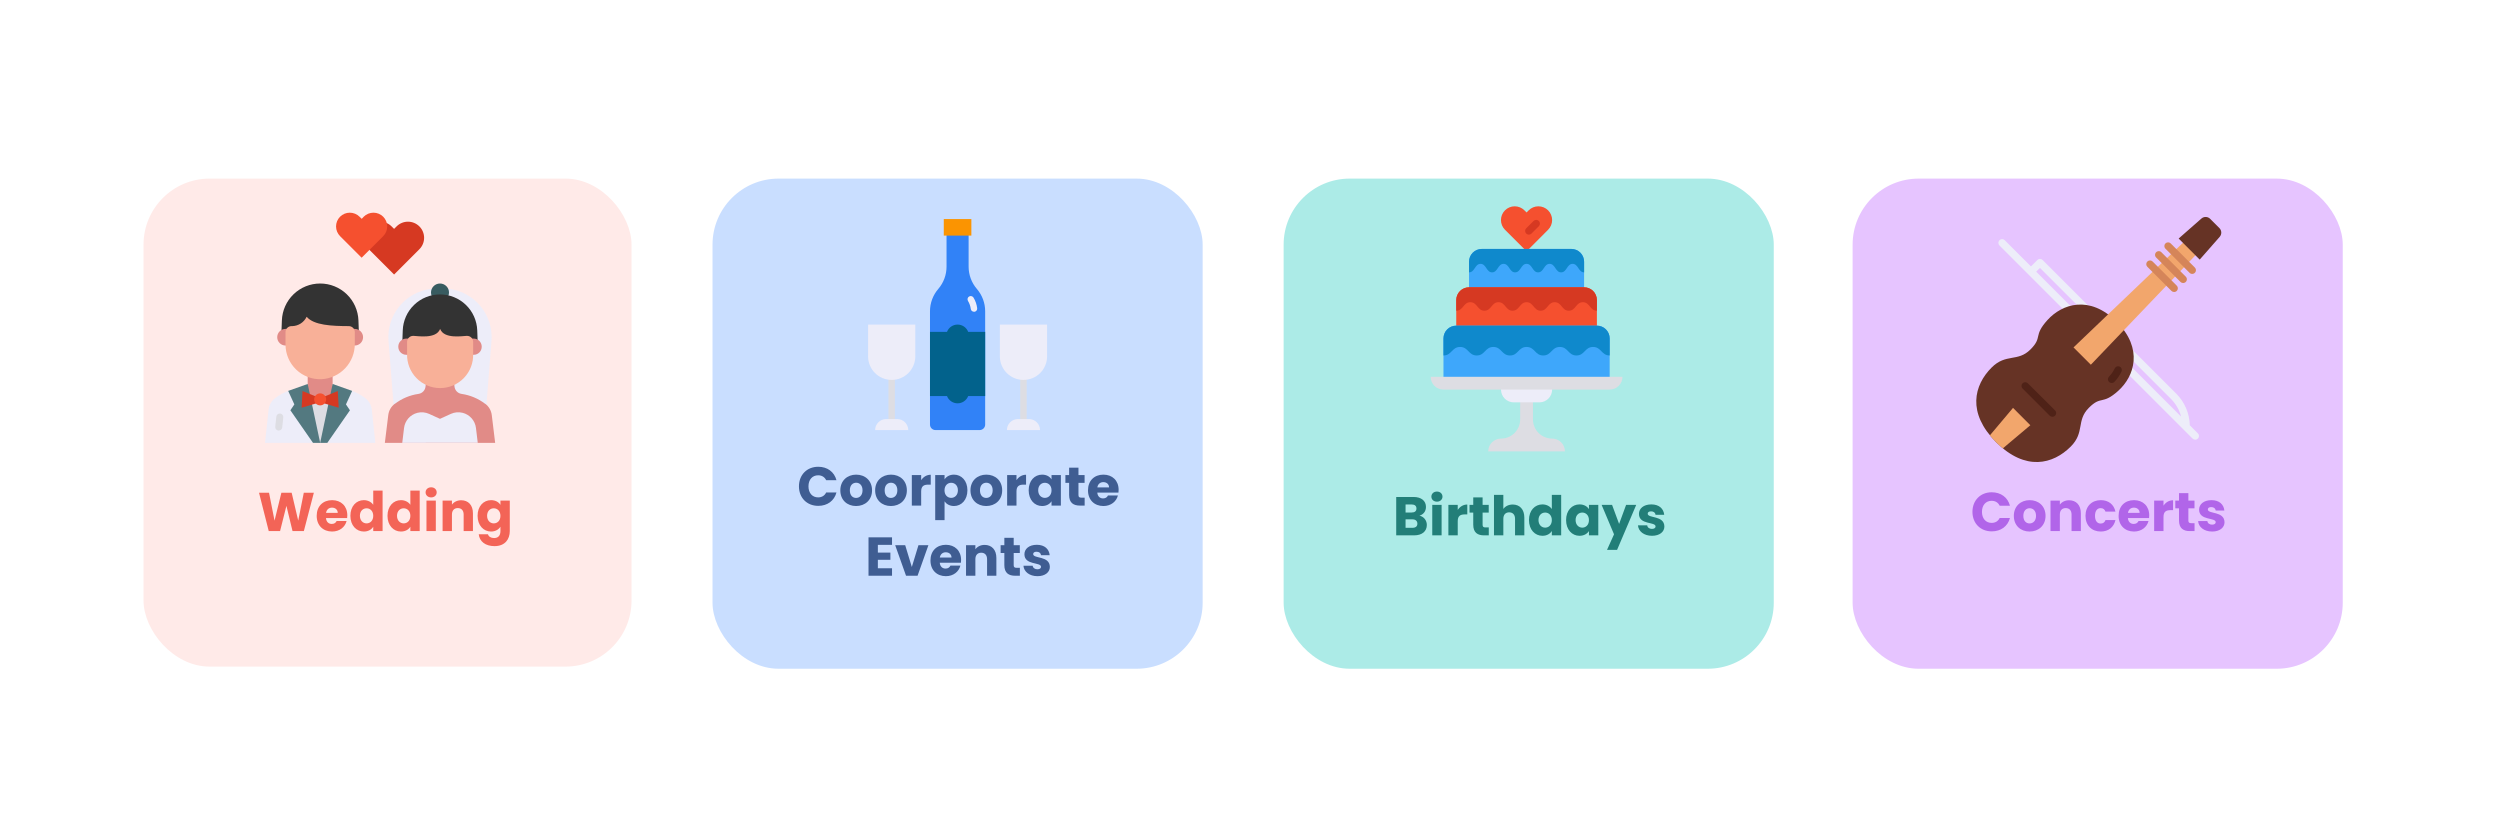 <svg width="784" height="259" viewBox="0 0 784 259" fill="none" xmlns="http://www.w3.org/2000/svg">
<rect y="0.578" width="784" height="252.254" rx="40" fill="white"/>
<g filter="url(#filter0_d_507_1177)">
<rect x="45.012" y="48.659" width="153.038" height="153.038" rx="20.717" fill="#FFEAE8"/>
</g>
<path d="M84.279 166.552H87.829L89.818 158.629L91.738 166.552H95.288L98.426 154.514H95.271L93.522 163.276L91.464 154.514H88.24L86.097 163.276L84.365 154.514H81.227L84.279 166.552ZM104.115 159.195C105.092 159.195 105.915 159.795 105.915 160.841H102.246C102.417 159.778 103.155 159.195 104.115 159.195ZM108.693 163.379H105.573C105.332 163.894 104.869 164.305 104.046 164.305C103.103 164.305 102.332 163.722 102.229 162.471H108.865C108.899 162.179 108.916 161.887 108.916 161.613C108.916 158.698 106.944 156.846 104.149 156.846C101.303 156.846 99.314 158.732 99.314 161.767C99.314 164.803 101.337 166.689 104.149 166.689C106.533 166.689 108.23 165.249 108.693 163.379ZM109.88 161.75C109.88 164.768 111.749 166.689 114.099 166.689C115.505 166.689 116.517 166.054 117.048 165.18V166.552H119.98V153.862H117.048V158.304C116.465 157.429 115.368 156.846 114.099 156.846C111.749 156.846 109.88 158.732 109.88 161.75ZM117.048 161.767C117.048 163.294 116.071 164.134 114.956 164.134C113.859 164.134 112.864 163.276 112.864 161.75C112.864 160.224 113.859 159.401 114.956 159.401C116.071 159.401 117.048 160.241 117.048 161.767ZM121.519 161.75C121.519 164.768 123.388 166.689 125.737 166.689C127.143 166.689 128.155 166.054 128.687 165.18V166.552H131.619V153.862H128.687V158.304C128.104 157.429 127.006 156.846 125.737 156.846C123.388 156.846 121.519 158.732 121.519 161.75ZM128.687 161.767C128.687 163.294 127.709 164.134 126.595 164.134C125.497 164.134 124.503 163.276 124.503 161.75C124.503 160.224 125.497 159.401 126.595 159.401C127.709 159.401 128.687 160.241 128.687 161.767ZM133.74 166.552H136.673V156.983H133.74V166.552ZM135.215 155.989C136.244 155.989 136.947 155.286 136.947 154.411C136.947 153.519 136.244 152.816 135.215 152.816C134.169 152.816 133.466 153.519 133.466 154.411C133.466 155.286 134.169 155.989 135.215 155.989ZM145.4 166.552H148.315V160.962C148.315 158.389 146.84 156.88 144.628 156.88C143.342 156.88 142.313 157.446 141.73 158.252V156.983H138.798V166.552H141.73V161.356C141.73 160.053 142.45 159.332 143.565 159.332C144.68 159.332 145.4 160.053 145.4 161.356V166.552ZM149.77 161.75C149.77 164.768 151.639 166.689 153.988 166.689C155.394 166.689 156.406 166.02 156.937 165.18V166.535C156.937 168.147 156.063 168.73 154.948 168.73C153.937 168.73 153.216 168.267 153.028 167.546H150.13C150.387 169.827 152.239 171.267 155.085 171.267C158.395 171.267 159.87 169.09 159.87 166.535V156.983H156.937V158.338C156.423 157.48 155.394 156.846 153.988 156.846C151.639 156.846 149.77 158.732 149.77 161.75ZM156.937 161.767C156.937 163.294 155.96 164.134 154.845 164.134C153.748 164.134 152.753 163.276 152.753 161.75C152.753 160.224 153.748 159.401 154.845 159.401C155.96 159.401 156.937 160.241 156.937 161.767Z" fill="#F36457"/>
<g clip-path="url(#clip0_507_1177)">
<path d="M123.643 129.734L121.836 106.914C121.53 103.01 122.738 99.138 125.209 96.1C127.68 93.063 131.225 91.092 135.11 90.596L137.984 90.226L140.858 90.596C144.743 91.09 148.289 93.061 150.761 96.099C153.232 99.137 154.439 103.01 154.132 106.914L152.325 129.734H123.643Z" fill="#EDEDF9"/>
<path d="M137.984 94.556C139.544 94.556 140.808 93.292 140.808 91.732C140.808 90.172 139.544 88.908 137.984 88.908C136.424 88.908 135.16 90.172 135.16 91.732C135.16 93.292 136.424 94.556 137.984 94.556Z" fill="#385B60"/>
<path d="M154.221 130.167C154.137 129.479 153.917 128.814 153.573 128.211C153.229 127.609 152.769 127.081 152.219 126.659H152.175C149.999 124.988 147.429 123.907 144.712 123.521C144.145 123.433 143.622 123.16 143.227 122.743C142.831 122.326 142.586 121.789 142.528 121.218L141.901 115.155H134.074L133.447 121.218C133.39 121.789 133.144 122.326 132.749 122.743C132.353 123.16 131.831 123.433 131.263 123.521C128.547 123.907 125.976 124.988 123.8 126.659H123.757C123.207 127.081 122.748 127.609 122.405 128.212C122.062 128.814 121.843 129.479 121.761 130.167L120.688 138.878H155.281L154.221 130.167Z" fill="#E18B87"/>
<path d="M149.821 107.868H126.147L126.304 103.6C126.413 100.576 127.692 97.711 129.87 95.61C132.049 93.508 134.957 92.334 137.984 92.335C141.011 92.334 143.92 93.508 146.098 95.61C148.277 97.711 149.555 100.576 149.664 103.6L149.821 107.868Z" fill="#333333"/>
<path d="M148.553 111.264H146.281V106.18H148.553C149.219 106.18 149.858 106.444 150.328 106.915C150.799 107.386 151.064 108.025 151.064 108.69C151.072 109.025 151.013 109.359 150.891 109.67C150.768 109.982 150.585 110.266 150.351 110.506C150.117 110.746 149.837 110.937 149.529 111.067C149.22 111.197 148.888 111.264 148.553 111.264Z" fill="#E18B87"/>
<path d="M127.415 111.264H129.687V106.18H127.415C126.749 106.18 126.111 106.444 125.64 106.915C125.169 107.386 124.905 108.025 124.905 108.69C124.896 109.025 124.955 109.359 125.077 109.67C125.2 109.982 125.383 110.266 125.617 110.506C125.851 110.746 126.131 110.937 126.44 111.067C126.748 111.197 127.08 111.264 127.415 111.264Z" fill="#E18B87"/>
<path d="M148.378 107.215V110.981C148.426 112.371 148.194 113.757 147.695 115.055C147.197 116.354 146.442 117.539 145.475 118.54C144.509 119.54 143.351 120.336 142.07 120.879C140.79 121.423 139.413 121.703 138.022 121.703C136.631 121.703 135.254 121.423 133.974 120.879C132.693 120.336 131.535 119.54 130.569 118.54C129.602 117.539 128.847 116.354 128.349 115.055C127.85 113.757 127.618 112.371 127.666 110.981V107.215C127.666 106.716 127.865 106.237 128.218 105.884C128.571 105.53 129.05 105.332 129.549 105.332H129.744C130.817 105.332 136.792 106.437 138.022 103.154C139.277 106.437 145.233 105.332 146.306 105.332H146.495C146.994 105.332 147.473 105.53 147.826 105.884C148.179 106.237 148.378 106.716 148.378 107.215Z" fill="#F8B098"/>
<path d="M126.147 138.878L126.706 134.234C126.838 133.109 127.308 132.051 128.054 131.199C128.801 130.348 129.788 129.743 130.886 129.464C132.118 129.151 133.42 129.268 134.576 129.797L137.984 131.347L141.392 129.791C142.548 129.262 143.85 129.145 145.082 129.458C146.179 129.735 147.165 130.338 147.912 131.187C148.658 132.036 149.129 133.092 149.262 134.215L149.821 138.86L126.147 138.878Z" fill="#EDEDF9"/>
<path d="M112.566 104.881H88.233L88.397 100.487C88.51 97.379 89.825 94.435 92.064 92.276C94.303 90.116 97.292 88.909 100.403 88.908C103.513 88.909 106.503 90.116 108.742 92.276C110.981 94.435 112.295 97.379 112.409 100.487L112.566 104.881Z" fill="#333333"/>
<path d="M111.266 108.357H108.932V103.142H111.266C111.955 103.145 112.614 103.421 113.1 103.909C113.586 104.397 113.858 105.058 113.858 105.746C113.86 106.436 113.588 107.098 113.102 107.588C112.616 108.077 111.956 108.354 111.266 108.357Z" fill="#E18B87"/>
<path d="M89.538 108.357H91.892V103.142H89.538C88.847 103.142 88.185 103.416 87.697 103.905C87.208 104.393 86.934 105.056 86.934 105.746C86.933 106.089 86.999 106.428 87.13 106.745C87.261 107.062 87.452 107.35 87.694 107.592C87.936 107.835 88.224 108.027 88.54 108.158C88.856 108.29 89.196 108.357 89.538 108.357Z" fill="#E18B87"/>
<path d="M104.859 121.582H95.947C92.437 121.588 89.027 122.75 86.244 124.889C85.683 125.32 85.215 125.86 84.868 126.477C84.522 127.094 84.305 127.775 84.229 128.479L83.106 138.878H117.7L116.602 128.479C116.529 127.775 116.313 127.094 115.968 126.477C115.622 125.86 115.155 125.319 114.593 124.889C111.802 122.743 108.38 121.581 104.859 121.582Z" fill="#EDEDF9"/>
<path d="M87.418 135.025H87.298C87.009 134.995 86.743 134.851 86.559 134.625C86.376 134.399 86.289 134.109 86.319 133.82L86.652 130.682C86.665 130.537 86.707 130.396 86.775 130.267C86.844 130.139 86.937 130.025 87.049 129.932C87.162 129.84 87.292 129.771 87.431 129.729C87.571 129.688 87.717 129.674 87.862 129.69C88.007 129.705 88.147 129.749 88.275 129.819C88.402 129.889 88.514 129.984 88.605 130.098C88.696 130.212 88.763 130.343 88.802 130.483C88.842 130.623 88.853 130.769 88.836 130.914L88.503 134.052C88.474 134.319 88.347 134.567 88.147 134.746C87.946 134.926 87.687 135.025 87.418 135.025Z" fill="#DDDDE3"/>
<path d="M105.983 125.353L101.778 138.878H99.023L94.818 125.353H105.983Z" fill="#DDDDE3"/>
<path d="M104.313 113.893H96.493V125.353H104.313V113.893Z" fill="#E18B87"/>
<path d="M111.266 107.806C111.291 110.651 110.216 113.395 108.265 115.466C106.315 117.537 103.639 118.775 100.798 118.921C99.339 118.974 97.884 118.732 96.52 118.21C95.157 117.689 93.912 116.898 92.861 115.884C91.81 114.871 90.974 113.656 90.403 112.312C89.833 110.968 89.538 109.523 89.539 108.063V104.153C89.539 103.654 89.737 103.175 90.09 102.822C90.443 102.468 90.922 102.27 91.421 102.27H91.679C92.623 102.239 93.542 101.95 94.333 101.433C95.124 100.916 95.758 100.192 96.166 99.339C98.457 102.032 104.118 102.251 109.384 102.27C109.883 102.27 110.362 102.468 110.715 102.822C111.068 103.175 111.266 103.654 111.266 104.153V107.806Z" fill="#F8B098"/>
<path d="M104.312 120.414L110.432 122.585L108.492 126.822L109.741 128.667L102.649 138.878H100.402L104.312 120.414Z" fill="#537980"/>
<path d="M96.493 120.414L90.374 122.585L92.307 126.822L91.064 128.667L98.156 138.878H100.403L96.493 120.414Z" fill="#537980"/>
<path d="M106.221 127.864L100.735 126.226V124.751L105.932 122.63L106.221 127.864Z" fill="#D63922"/>
<path d="M94.585 127.864L100.07 126.226V124.751L94.873 122.63L94.585 127.864Z" fill="#D63922"/>
<path d="M100.403 127.129C101.443 127.129 102.286 126.286 102.286 125.247C102.286 124.207 101.443 123.364 100.403 123.364C99.363 123.364 98.52 124.207 98.52 125.247C98.52 126.286 99.363 127.129 100.403 127.129Z" fill="#F5502F"/>
<path d="M131.519 71.002C131.05 70.532 130.492 70.159 129.878 69.905C129.264 69.651 128.606 69.52 127.942 69.52C127.278 69.52 126.62 69.651 126.006 69.905C125.392 70.159 124.834 70.532 124.365 71.002L123.586 71.78L122.808 71.002C122.338 70.532 121.781 70.159 121.167 69.905C120.553 69.651 119.895 69.52 119.231 69.52C118.566 69.52 117.909 69.651 117.295 69.905C116.681 70.159 116.123 70.532 115.653 71.002C115.184 71.472 114.811 72.029 114.557 72.643C114.302 73.257 114.171 73.915 114.171 74.579C114.171 75.244 114.302 75.902 114.557 76.516C114.811 77.129 115.184 77.687 115.653 78.157L123.586 86.09L131.519 78.157C131.989 77.687 132.362 77.129 132.616 76.516C132.871 75.902 133.002 75.244 133.002 74.579C133.002 73.915 132.871 73.257 132.616 72.643C132.362 72.029 131.989 71.472 131.519 71.002Z" fill="#D63922"/>
<path d="M120.167 67.958C119.357 67.15 118.26 66.697 117.116 66.697C115.973 66.697 114.876 67.15 114.066 67.958L113.439 68.624L112.748 67.958C111.939 67.15 110.842 66.697 109.698 66.697C108.554 66.697 107.457 67.15 106.648 67.958C105.84 68.768 105.386 69.865 105.386 71.009C105.386 72.152 105.84 73.249 106.648 74.059L113.407 80.818L120.167 74.065C120.568 73.664 120.886 73.188 121.103 72.664C121.32 72.14 121.431 71.579 121.431 71.012C121.431 70.445 121.32 69.883 121.103 69.359C120.886 68.835 120.568 68.359 120.167 67.958Z" fill="#F5502F"/>
</g>
<g filter="url(#filter1_d_507_1177)">
<rect x="223.446" y="48.659" width="153.707" height="153.707" rx="20.717" fill="#C9DEFF"/>
</g>
<path d="M250.551 152.516C250.551 156.117 253.055 158.637 256.604 158.637C259.468 158.637 261.629 157.043 262.315 154.436H259.091C258.594 155.465 257.685 155.98 256.57 155.98C254.77 155.98 253.535 154.642 253.535 152.516C253.535 150.389 254.77 149.052 256.57 149.052C257.685 149.052 258.594 149.566 259.091 150.595H262.315C261.629 147.989 259.468 146.377 256.604 146.377C253.055 146.377 250.551 148.915 250.551 152.516ZM273.473 153.767C273.473 150.732 271.313 148.846 268.5 148.846C265.705 148.846 263.527 150.732 263.527 153.767C263.527 156.803 265.654 158.689 268.466 158.689C271.278 158.689 273.473 156.803 273.473 153.767ZM266.511 153.767C266.511 152.138 267.437 151.384 268.5 151.384C269.529 151.384 270.489 152.138 270.489 153.767C270.489 155.379 269.512 156.151 268.466 156.151C267.403 156.151 266.511 155.379 266.511 153.767ZM284.392 153.767C284.392 150.732 282.231 148.846 279.419 148.846C276.624 148.846 274.446 150.732 274.446 153.767C274.446 156.803 276.572 158.689 279.384 158.689C282.197 158.689 284.392 156.803 284.392 153.767ZM277.43 153.767C277.43 152.138 278.356 151.384 279.419 151.384C280.448 151.384 281.408 152.138 281.408 153.767C281.408 155.379 280.43 156.151 279.384 156.151C278.321 156.151 277.43 155.379 277.43 153.767ZM288.88 154.11C288.88 152.464 289.686 151.984 291.075 151.984H291.881V148.88C290.594 148.88 289.548 149.566 288.88 150.578V148.983H285.947V158.552H288.88V154.11ZM296.214 150.338V148.983H293.282V163.113H296.214V157.214C296.746 158.02 297.758 158.689 299.164 158.689C301.513 158.689 303.382 156.768 303.382 153.75C303.382 150.732 301.513 148.846 299.164 148.846C297.758 148.846 296.746 149.498 296.214 150.338ZM300.399 153.75C300.399 155.276 299.404 156.134 298.289 156.134C297.192 156.134 296.197 155.294 296.197 153.767C296.197 152.241 297.192 151.401 298.289 151.401C299.404 151.401 300.399 152.224 300.399 153.75ZM314.283 153.767C314.283 150.732 312.123 148.846 309.311 148.846C306.515 148.846 304.338 150.732 304.338 153.767C304.338 156.803 306.464 158.689 309.276 158.689C312.089 158.689 314.283 156.803 314.283 153.767ZM307.321 153.767C307.321 152.138 308.247 151.384 309.311 151.384C310.339 151.384 311.3 152.138 311.3 153.767C311.3 155.379 310.322 156.151 309.276 156.151C308.213 156.151 307.321 155.379 307.321 153.767ZM318.771 154.11C318.771 152.464 319.577 151.984 320.966 151.984H321.772V148.88C320.486 148.88 319.44 149.566 318.771 150.578V148.983H315.839V158.552H318.771V154.11ZM322.591 153.75C322.591 156.768 324.46 158.689 326.792 158.689C328.215 158.689 329.227 158.037 329.759 157.197V158.552H332.691V148.983H329.759V150.338C329.244 149.498 328.233 148.846 326.809 148.846C324.46 148.846 322.591 150.732 322.591 153.75ZM329.759 153.767C329.759 155.294 328.781 156.134 327.667 156.134C326.569 156.134 325.575 155.276 325.575 153.75C325.575 152.224 326.569 151.401 327.667 151.401C328.781 151.401 329.759 152.241 329.759 153.767ZM335.275 155.225C335.275 157.712 336.664 158.552 338.654 158.552H340.146V156.065H339.099C338.448 156.065 338.208 155.825 338.208 155.259V151.418H340.128V148.983H338.208V146.651H335.275V148.983H334.109V151.418H335.275V155.225ZM345.997 151.195C346.975 151.195 347.798 151.795 347.798 152.841H344.128C344.3 151.778 345.037 151.195 345.997 151.195ZM350.576 155.379H347.455C347.215 155.894 346.752 156.305 345.929 156.305C344.986 156.305 344.214 155.722 344.111 154.471H350.747C350.782 154.179 350.799 153.887 350.799 153.613C350.799 150.698 348.827 148.846 346.032 148.846C343.185 148.846 341.196 150.732 341.196 153.767C341.196 156.803 343.219 158.689 346.032 158.689C348.415 158.689 350.113 157.249 350.576 155.379ZM279.74 168.514H272.366V180.552H279.74V178.202H275.299V175.562H279.225V173.298H275.299V170.863H279.74V168.514ZM280.735 170.983L284.13 180.552H287.748L291.144 170.983H288.023L285.948 177.808L283.873 170.983H280.735ZM296.596 173.195C297.574 173.195 298.397 173.795 298.397 174.841H294.727C294.899 173.778 295.636 173.195 296.596 173.195ZM301.175 177.379H298.054C297.814 177.894 297.351 178.305 296.528 178.305C295.585 178.305 294.813 177.722 294.71 176.471H301.346C301.381 176.179 301.398 175.887 301.398 175.613C301.398 172.698 299.426 170.846 296.631 170.846C293.784 170.846 291.795 172.732 291.795 175.767C291.795 178.803 293.818 180.689 296.631 180.689C299.014 180.689 300.712 179.249 301.175 177.379ZM309.547 180.552H312.462V174.962C312.462 172.389 310.987 170.88 308.775 170.88C307.489 170.88 306.46 171.446 305.877 172.252V170.983H302.945V180.552H305.877V175.356C305.877 174.053 306.597 173.332 307.712 173.332C308.826 173.332 309.547 174.053 309.547 175.356V180.552ZM314.962 177.225C314.962 179.712 316.351 180.552 318.341 180.552H319.832V178.065H318.786C318.135 178.065 317.895 177.825 317.895 177.259V173.418H319.815V170.983H317.895V168.651H314.962V170.983H313.796V173.418H314.962V177.225ZM329.234 177.774C329.182 174.207 324.004 175.287 324.004 173.761C324.004 173.298 324.381 173.024 325.067 173.024C325.89 173.024 326.387 173.452 326.473 174.104H329.182C328.994 172.218 327.622 170.846 325.153 170.846C322.649 170.846 321.26 172.184 321.26 173.813C321.26 177.328 326.473 176.213 326.473 177.757C326.473 178.185 326.079 178.528 325.324 178.528C324.518 178.528 323.918 178.082 323.849 177.414H320.951C321.089 179.266 322.803 180.689 325.358 180.689C327.759 180.689 329.234 179.437 329.234 177.774Z" fill="#3F5D92"/>
<g clip-path="url(#clip1_507_1177)">
<path d="M303.757 83.626V72.16H296.835V83.626C296.837 86.191 295.915 88.671 294.239 90.616C292.565 92.565 291.644 95.046 291.643 97.612V133.143C291.643 133.601 291.825 134.04 292.149 134.363C292.474 134.687 292.914 134.869 293.373 134.869H307.218C307.677 134.869 308.118 134.687 308.442 134.363C308.767 134.04 308.949 133.601 308.949 133.143V97.612C308.95 95.045 308.029 92.563 306.353 90.616C304.678 88.67 303.757 86.19 303.757 83.626Z" fill="#3182F7"/>
<path d="M305.435 97.761C305.193 97.761 304.958 97.674 304.775 97.515C304.592 97.357 304.472 97.138 304.437 96.898C304.327 96.004 304.028 95.144 303.56 94.373C303.421 94.144 303.379 93.869 303.443 93.609C303.506 93.349 303.671 93.125 303.901 92.986C304.13 92.847 304.406 92.805 304.666 92.869C304.927 92.933 305.152 93.097 305.291 93.326C305.911 94.343 306.304 95.481 306.445 96.662C306.461 96.794 306.451 96.927 306.415 97.054C306.379 97.181 306.319 97.3 306.237 97.404C306.155 97.508 306.053 97.594 305.937 97.659C305.821 97.723 305.694 97.764 305.562 97.779L305.435 97.761Z" fill="#EDEDF9"/>
<path d="M304.621 68.708H295.968V73.886H304.621V68.708Z" fill="#FB9401"/>
<path d="M308.949 104.066H303.619C303.362 103.396 302.907 102.818 302.314 102.411C301.721 102.004 301.019 101.786 300.299 101.786C299.579 101.786 298.876 102.004 298.283 102.411C297.69 102.818 297.235 103.396 296.979 104.066H291.643V124.202H296.979C297.235 124.873 297.69 125.45 298.283 125.857C298.876 126.264 299.579 126.482 300.299 126.482C301.019 126.482 301.721 126.264 302.314 125.857C302.907 125.45 303.362 124.873 303.619 124.202H308.949V104.066Z" fill="#02628C"/>
<path d="M320.959 134.535C320.692 134.533 320.436 134.427 320.247 134.238C320.058 134.05 319.951 133.795 319.95 133.528V114.347C319.95 114.08 320.056 113.824 320.245 113.635C320.435 113.447 320.692 113.341 320.959 113.341C321.227 113.341 321.484 113.447 321.673 113.635C321.862 113.824 321.969 114.08 321.969 114.347V133.528C321.969 133.795 321.862 134.051 321.673 134.24C321.484 134.429 321.227 134.535 320.959 134.535Z" fill="#DDDDE3"/>
<path d="M320.959 119.145C318.996 119.144 317.113 118.365 315.725 116.98C314.337 115.595 313.558 113.717 313.558 111.758V101.788H328.366V111.758C328.366 113.718 327.586 115.597 326.197 116.982C324.808 118.367 322.924 119.145 320.959 119.145Z" fill="#EDEDF9"/>
<path d="M326.151 134.869H315.767C315.767 133.953 316.132 133.075 316.781 132.428C317.43 131.78 318.31 131.417 319.228 131.417H322.69C323.608 131.417 324.488 131.78 325.137 132.428C325.786 133.075 326.151 133.953 326.151 134.869Z" fill="#EDEDF9"/>
<path d="M279.631 134.535C279.364 134.533 279.108 134.427 278.919 134.238C278.73 134.05 278.623 133.795 278.622 133.528V114.347C278.622 114.08 278.728 113.824 278.917 113.635C279.107 113.447 279.363 113.341 279.631 113.341C279.899 113.341 280.156 113.447 280.345 113.635C280.534 113.824 280.641 114.08 280.641 114.347V133.528C280.641 133.795 280.534 134.051 280.345 134.24C280.156 134.429 279.899 134.535 279.631 134.535Z" fill="#DDDDE3"/>
<path d="M279.631 119.145C277.668 119.144 275.785 118.365 274.397 116.98C273.01 115.595 272.23 113.717 272.23 111.758V101.788H287.039V111.758C287.039 112.729 286.847 113.689 286.475 114.585C286.102 115.482 285.557 116.296 284.869 116.982C284.181 117.668 283.365 118.212 282.466 118.583C281.567 118.954 280.604 119.145 279.631 119.145Z" fill="#EDEDF9"/>
<path d="M284.824 134.869H274.44C274.44 133.953 274.805 133.075 275.454 132.428C276.103 131.78 276.983 131.417 277.901 131.417H281.363C282.281 131.417 283.161 131.78 283.81 132.428C284.459 133.075 284.824 133.953 284.824 134.869Z" fill="#EDEDF9"/>
</g>
<g filter="url(#filter2_d_507_1177)">
<rect x="402.547" y="48.659" width="153.707" height="153.707" rx="20.717" fill="#ACEBE7"/>
</g>
<path d="M444.489 164.219C444.489 165.076 443.923 165.522 442.945 165.522H440.785V162.864H442.911C443.888 162.864 444.489 163.361 444.489 164.219ZM444.197 159.469C444.197 160.292 443.665 160.72 442.705 160.72H440.785V158.2H442.705C443.665 158.2 444.197 158.645 444.197 159.469ZM447.455 164.613C447.455 163.241 446.546 162.006 445.14 161.715C446.306 161.372 447.181 160.429 447.181 158.971C447.181 157.068 445.723 155.85 443.271 155.85H437.852V167.888H443.46C445.998 167.888 447.455 166.602 447.455 164.613ZM449.156 167.888H452.088V158.32H449.156V167.888ZM450.631 157.325C451.659 157.325 452.363 156.622 452.363 155.747C452.363 154.856 451.659 154.153 450.631 154.153C449.585 154.153 448.881 154.856 448.881 155.747C448.881 156.622 449.585 157.325 450.631 157.325ZM457.145 163.447C457.145 161.801 457.951 161.32 459.34 161.32H460.146V158.217C458.86 158.217 457.814 158.903 457.145 159.914V158.32H454.213V167.888H457.145V163.447ZM462.011 164.561C462.011 167.048 463.4 167.888 465.389 167.888H466.881V165.402H465.835C465.183 165.402 464.943 165.162 464.943 164.596V160.755H466.864V158.32H464.943V155.987H462.011V158.32H460.845V160.755H462.011V164.561ZM468.514 167.888H471.447V162.692C471.447 161.389 472.167 160.669 473.282 160.669C474.396 160.669 475.116 161.389 475.116 162.692V167.888H478.032V162.298C478.032 159.726 476.574 158.217 474.396 158.217C473.076 158.217 472.03 158.783 471.447 159.606V155.199H468.514V167.888ZM479.486 163.087C479.486 166.105 481.355 168.025 483.705 168.025C485.111 168.025 486.122 167.391 486.654 166.516V167.888H489.586V155.199H486.654V159.64C486.071 158.765 484.974 158.182 483.705 158.182C481.355 158.182 479.486 160.069 479.486 163.087ZM486.654 163.104C486.654 164.63 485.677 165.47 484.562 165.47C483.464 165.47 482.47 164.613 482.47 163.087C482.47 161.561 483.464 160.737 484.562 160.737C485.677 160.737 486.654 161.578 486.654 163.104ZM491.125 163.087C491.125 166.105 492.994 168.025 495.326 168.025C496.749 168.025 497.761 167.374 498.293 166.533V167.888H501.225V158.32H498.293V159.674C497.778 158.834 496.766 158.182 495.343 158.182C492.994 158.182 491.125 160.069 491.125 163.087ZM498.293 163.104C498.293 164.63 497.315 165.47 496.201 165.47C495.103 165.47 494.108 164.613 494.108 163.087C494.108 161.561 495.103 160.737 496.201 160.737C497.315 160.737 498.293 161.578 498.293 163.104ZM507.753 164.304L505.541 158.32H502.266L506.159 167.562L503.964 172.432H507.119L513.121 158.32H509.948L507.753 164.304ZM521.949 165.11C521.898 161.543 516.719 162.624 516.719 161.098C516.719 160.635 517.096 160.36 517.782 160.36C518.605 160.36 519.103 160.789 519.188 161.441H521.898C521.709 159.554 520.337 158.182 517.868 158.182C515.364 158.182 513.975 159.52 513.975 161.149C513.975 164.664 519.188 163.55 519.188 165.093C519.188 165.522 518.794 165.865 518.039 165.865C517.233 165.865 516.633 165.419 516.565 164.75H513.667C513.804 166.602 515.519 168.025 518.074 168.025C520.474 168.025 521.949 166.774 521.949 165.11Z" fill="#227E78"/>
<g clip-path="url(#clip2_507_1177)">
<path d="M485.488 65.961C484.68 65.153 483.584 64.7 482.441 64.7C481.298 64.7 480.202 65.153 479.394 65.961L478.725 66.63L478.057 65.961C477.249 65.153 476.152 64.7 475.01 64.7C473.867 64.7 472.77 65.153 471.962 65.961C471.154 66.77 470.7 67.866 470.7 69.009C470.7 70.152 471.154 71.248 471.962 72.056L478.732 78.813L485.488 72.049C486.294 71.242 486.747 70.147 486.747 69.005C486.747 67.864 486.294 66.769 485.488 65.961Z" fill="#F5502F"/>
<path d="M479.454 73.587C479.221 73.587 478.994 73.519 478.8 73.389C478.607 73.26 478.456 73.076 478.368 72.861C478.28 72.646 478.258 72.409 478.305 72.181C478.352 71.953 478.466 71.745 478.632 71.582L480.924 69.29C481.143 69.07 481.44 68.946 481.75 68.945C482.061 68.945 482.358 69.067 482.578 69.286C482.798 69.505 482.922 69.802 482.922 70.112C482.923 70.423 482.8 70.72 482.581 70.94L480.282 73.239C480.174 73.349 480.045 73.436 479.903 73.496C479.761 73.555 479.608 73.586 479.454 73.587Z" fill="#D63922"/>
<path d="M464.698 78.064H492.766C493.83 78.064 494.85 78.487 495.602 79.239C496.354 79.991 496.776 81.011 496.776 82.074V92.88H460.688V82.074C460.688 81.011 461.111 79.991 461.863 79.239C462.615 78.487 463.635 78.064 464.698 78.064Z" fill="#3EA7FB"/>
<path d="M486.752 137.542C485.157 137.542 483.627 136.908 482.499 135.78C481.371 134.652 480.738 133.122 480.738 131.527V119.11H476.728V131.527C476.728 133.122 476.094 134.652 474.966 135.78C473.838 136.908 472.309 137.542 470.713 137.542C469.65 137.542 468.63 137.964 467.878 138.716C467.126 139.468 466.704 140.488 466.704 141.552H490.762C490.762 140.488 490.34 139.468 489.588 138.716C488.836 137.964 487.816 137.542 486.752 137.542Z" fill="#DDDDE3"/>
<path d="M460.689 90.093H496.777C497.84 90.093 498.86 90.516 499.612 91.268C500.364 92.02 500.786 93.04 500.786 94.103V105.464H456.679V94.103C456.679 93.04 457.102 92.02 457.854 91.268C458.606 90.516 459.625 90.093 460.689 90.093Z" fill="#F5502F"/>
<path d="M456.679 102.123H500.786C501.849 102.123 502.869 102.545 503.621 103.297C504.373 104.049 504.796 105.069 504.796 106.132V119.251H452.669V106.132C452.669 105.069 453.091 104.049 453.843 103.297C454.595 102.545 455.615 102.123 456.679 102.123Z" fill="#3EA7FB"/>
<path d="M496.776 82.074V85.416C494.972 85.416 494.972 82.743 493.174 82.743C491.376 82.743 491.37 85.416 489.565 85.416C487.761 85.416 487.761 82.743 485.957 82.743C484.152 82.743 484.152 85.416 482.348 85.416C480.543 85.416 480.543 82.743 478.739 82.743C476.935 82.743 476.935 85.416 475.13 85.416C473.326 85.416 473.326 82.743 471.521 82.743C469.717 82.743 469.717 85.416 467.913 85.416C466.108 85.416 466.108 82.743 464.304 82.743C462.5 82.743 462.493 85.416 460.688 85.416V82.074C460.688 81.011 461.111 79.991 461.863 79.239C462.615 78.487 463.635 78.064 464.698 78.064H492.766C493.83 78.064 494.85 78.487 495.602 79.239C496.354 79.991 496.776 81.011 496.776 82.074Z" fill="#0F89CC"/>
<path d="M500.786 94.103V97.444C498.581 97.444 498.581 94.771 496.382 94.771C494.184 94.771 494.177 97.444 491.972 97.444C489.766 97.444 489.766 94.771 487.561 94.771C485.356 94.771 485.356 97.444 483.15 97.444C480.945 97.444 480.945 94.771 478.739 94.771C476.534 94.771 476.534 97.444 474.329 97.444C472.123 97.444 472.13 94.771 469.925 94.771C467.719 94.771 467.719 97.444 465.507 97.444C463.295 97.444 463.302 94.771 461.097 94.771C458.891 94.771 458.885 97.444 456.679 97.444V94.103C456.679 93.04 457.102 92.02 457.854 91.268C458.606 90.516 459.625 90.093 460.689 90.093H496.777C497.84 90.093 498.86 90.516 499.612 91.268C500.364 92.02 500.786 93.04 500.786 94.103Z" fill="#D63922"/>
<path d="M504.796 106.132V111.479C502.189 111.479 502.189 108.805 499.583 108.805C496.977 108.805 496.977 111.479 494.377 111.479C491.777 111.479 491.771 108.805 489.164 108.805C486.558 108.805 486.558 111.479 483.952 111.479C481.345 111.479 481.345 108.805 478.739 108.805C476.133 108.805 476.133 111.479 473.526 111.479C470.92 111.479 470.92 108.805 468.314 108.805C465.707 108.805 465.707 111.479 463.101 111.479C460.495 111.479 460.495 108.805 457.888 108.805C455.282 108.805 455.275 111.479 452.669 111.479V106.132C452.669 105.069 453.091 104.049 453.843 103.297C454.595 102.545 455.615 102.123 456.679 102.123H500.786C501.849 102.123 502.869 102.545 503.621 103.297C504.373 104.049 504.796 105.069 504.796 106.132Z" fill="#0F89CC"/>
<path d="M470.713 119.999H486.752V122.171C486.752 123.234 486.329 124.254 485.577 125.006C484.825 125.758 483.806 126.181 482.742 126.181H474.723C473.659 126.181 472.639 125.758 471.887 125.006C471.135 124.254 470.713 123.234 470.713 122.171V119.999Z" fill="#EDEDF9"/>
<path d="M504.795 122.171H452.669C451.605 122.171 450.586 121.749 449.834 120.997C449.082 120.245 448.659 119.225 448.659 118.162H508.805C508.805 119.225 508.383 120.245 507.631 120.997C506.879 121.749 505.859 122.171 504.795 122.171Z" fill="#DDDDE3"/>
</g>
<g filter="url(#filter3_d_507_1177)">
<rect x="580.98" y="48.66" width="153.707" height="153.707" rx="20.717" fill="#E6C4FF"/>
</g>
<path d="M618.56 160.516C618.56 164.117 621.064 166.638 624.613 166.638C627.477 166.638 629.638 165.043 630.324 162.436H627.1C626.602 163.465 625.694 163.98 624.579 163.98C622.778 163.98 621.544 162.642 621.544 160.516C621.544 158.39 622.778 157.052 624.579 157.052C625.694 157.052 626.602 157.566 627.1 158.595H630.324C629.638 155.989 627.477 154.377 624.613 154.377C621.064 154.377 618.56 156.915 618.56 160.516ZM641.482 161.768C641.482 158.733 639.321 156.846 636.509 156.846C633.714 156.846 631.536 158.733 631.536 161.768C631.536 164.803 633.663 166.689 636.475 166.689C639.287 166.689 641.482 164.803 641.482 161.768ZM634.52 161.768C634.52 160.139 635.446 159.384 636.509 159.384C637.538 159.384 638.498 160.139 638.498 161.768C638.498 163.38 637.521 164.151 636.475 164.151C635.412 164.151 634.52 163.38 634.52 161.768ZM649.64 166.552H652.555V160.962C652.555 158.39 651.08 156.881 648.868 156.881C647.582 156.881 646.553 157.446 645.97 158.252V156.983H643.038V166.552H645.97V161.356C645.97 160.053 646.69 159.333 647.805 159.333C648.92 159.333 649.64 160.053 649.64 161.356V166.552ZM654.01 161.768C654.01 164.803 655.999 166.689 658.811 166.689C661.212 166.689 662.909 165.3 663.407 163.088H660.286C660.028 163.791 659.565 164.186 658.76 164.186C657.713 164.186 656.993 163.362 656.993 161.768C656.993 160.173 657.713 159.35 658.76 159.35C659.565 159.35 660.046 159.779 660.286 160.447H663.407C662.909 158.167 661.212 156.846 658.811 156.846C655.999 156.846 654.01 158.75 654.01 161.768ZM669.194 159.195C670.171 159.195 670.994 159.796 670.994 160.842H667.324C667.496 159.779 668.233 159.195 669.194 159.195ZM673.772 163.38H670.651C670.411 163.894 669.948 164.306 669.125 164.306C668.182 164.306 667.41 163.723 667.307 162.471H673.944C673.978 162.179 673.995 161.888 673.995 161.613C673.995 158.698 672.023 156.846 669.228 156.846C666.381 156.846 664.392 158.733 664.392 161.768C664.392 164.803 666.416 166.689 669.228 166.689C671.611 166.689 673.309 165.249 673.772 163.38ZM678.474 162.111C678.474 160.464 679.28 159.984 680.669 159.984H681.475V156.881C680.189 156.881 679.143 157.566 678.474 158.578V156.983H675.542V166.552H678.474V162.111ZM683.34 163.225C683.34 165.712 684.729 166.552 686.718 166.552H688.21V164.066H687.164C686.512 164.066 686.272 163.825 686.272 163.26V159.418H688.193V156.983H686.272V154.651H683.34V156.983H682.174V159.418H683.34V163.225ZM697.611 163.774C697.56 160.207 692.381 161.288 692.381 159.761C692.381 159.298 692.758 159.024 693.444 159.024C694.267 159.024 694.765 159.453 694.85 160.104H697.56C697.371 158.218 695.999 156.846 693.53 156.846C691.026 156.846 689.637 158.184 689.637 159.813C689.637 163.328 694.85 162.214 694.85 163.757C694.85 164.186 694.456 164.529 693.701 164.529C692.895 164.529 692.295 164.083 692.227 163.414H689.329C689.466 165.266 691.181 166.689 693.736 166.689C696.136 166.689 697.611 165.437 697.611 163.774Z" fill="#B165E9"/>
<g clip-path="url(#clip3_507_1177)">
<path d="M689.243 135.891L686.73 133.371C686.632 129.651 685.116 126.108 682.494 123.467L640.565 81.539C640.457 81.429 640.328 81.342 640.186 81.282C640.043 81.222 639.891 81.192 639.736 81.192C639.582 81.192 639.429 81.222 639.287 81.282C639.145 81.342 639.016 81.429 638.908 81.539L636.903 83.544L628.743 75.391C628.637 75.271 628.508 75.174 628.364 75.106C628.219 75.038 628.062 75 627.902 74.995C627.743 74.99 627.584 75.018 627.435 75.077C627.287 75.136 627.152 75.224 627.039 75.337C626.926 75.45 626.837 75.585 626.778 75.734C626.72 75.882 626.692 76.041 626.697 76.201C626.702 76.361 626.74 76.517 626.808 76.662C626.876 76.807 626.972 76.936 627.092 77.041L687.593 137.542C687.7 137.65 687.828 137.736 687.969 137.794C688.111 137.853 688.262 137.883 688.415 137.882C688.648 137.884 688.876 137.817 689.071 137.688C689.265 137.559 689.417 137.375 689.506 137.16C689.595 136.944 689.617 136.707 689.571 136.478C689.524 136.25 689.41 136.041 689.243 135.878V135.891ZM639.736 84.018L680.843 125.125C682.36 126.653 683.445 128.555 683.99 130.638L638.547 85.195L639.736 84.018Z" fill="#EDEDF9"/>
<path d="M649.379 140.054C643.873 145.561 635.205 147.9 625.989 138.664C616.774 129.429 619.072 120.761 624.579 115.254C629.07 110.763 632.746 113.59 636.729 109.614C640.712 105.638 637.491 105.464 642.075 100.378C646.659 95.292 655.294 92.412 663.761 100.886C672.228 109.36 669.355 118.001 664.269 122.572C659.183 127.143 659.016 123.909 655.04 127.918C651.063 131.928 653.87 135.537 649.379 140.054Z" fill="#663325"/>
<path d="M662.244 120.106C662.009 120.112 661.778 120.047 661.58 119.92C661.383 119.793 661.228 119.609 661.136 119.393C661.045 119.176 661.021 118.937 661.067 118.707C661.113 118.476 661.227 118.265 661.395 118.101C662.125 117.345 662.727 116.476 663.18 115.528C663.244 115.389 663.336 115.263 663.449 115.159C663.562 115.055 663.694 114.974 663.838 114.921C663.983 114.868 664.136 114.843 664.289 114.85C664.443 114.856 664.594 114.892 664.733 114.957C664.873 115.021 664.998 115.113 665.103 115.226C665.207 115.339 665.288 115.471 665.341 115.615C665.394 115.759 665.418 115.913 665.412 116.066C665.406 116.22 665.369 116.371 665.305 116.51C664.749 117.702 664.002 118.795 663.093 119.745C662.983 119.86 662.851 119.951 662.706 120.013C662.56 120.075 662.403 120.106 662.244 120.106Z" fill="#4F2217"/>
<path d="M636.715 133.351L628.101 140.602C626.616 139.378 625.253 138.013 624.031 136.526L631.282 127.911L636.715 133.351Z" fill="#F2A66C"/>
<path d="M655.688 114.379L650.255 108.946L686.663 74.148L690.486 77.971L655.688 114.379Z" fill="#F2A66C"/>
<path d="M683.228 74.803L690.365 68.534C690.749 68.199 691.245 68.022 691.754 68.04C692.263 68.057 692.746 68.267 693.105 68.628L696.006 71.528C696.366 71.888 696.577 72.371 696.594 72.88C696.611 73.389 696.435 73.885 696.099 74.268L689.831 81.406L683.228 74.803Z" fill="#663325"/>
<path d="M687.465 85.896C687.312 85.897 687.161 85.867 687.02 85.808C686.879 85.75 686.75 85.664 686.643 85.555L679.078 77.99C678.969 77.882 678.883 77.753 678.825 77.611C678.766 77.469 678.737 77.316 678.737 77.163C678.737 77.009 678.768 76.857 678.827 76.715C678.886 76.574 678.972 76.445 679.081 76.337C679.19 76.228 679.319 76.142 679.461 76.084C679.603 76.025 679.755 75.995 679.909 75.996C680.062 75.996 680.214 76.026 680.356 76.085C680.498 76.145 680.627 76.231 680.735 76.34L688.293 83.898C688.46 84.061 688.574 84.271 688.621 84.499C688.667 84.728 688.645 84.965 688.556 85.18C688.467 85.396 688.315 85.58 688.121 85.709C687.926 85.837 687.698 85.905 687.465 85.903V85.896Z" fill="#D58559"/>
<path d="M684.632 88.757C684.479 88.757 684.326 88.727 684.184 88.669C684.042 88.61 683.913 88.525 683.804 88.416L676.245 80.831C676.12 80.728 676.018 80.599 675.945 80.454C675.872 80.309 675.83 80.15 675.822 79.988C675.814 79.826 675.839 79.664 675.897 79.512C675.955 79.361 676.044 79.223 676.158 79.107C676.272 78.992 676.409 78.901 676.56 78.841C676.711 78.782 676.873 78.754 677.035 78.76C677.197 78.767 677.356 78.807 677.502 78.878C677.648 78.949 677.778 79.05 677.883 79.174L685.454 86.752C685.62 86.915 685.734 87.123 685.781 87.351C685.828 87.579 685.806 87.816 685.718 88.031C685.63 88.246 685.479 88.43 685.286 88.559C685.092 88.689 684.865 88.757 684.632 88.757Z" fill="#D58559"/>
<path d="M681.791 91.57C681.639 91.57 681.487 91.54 681.346 91.482C681.205 91.423 681.077 91.337 680.969 91.229L673.404 83.664C673.296 83.555 673.21 83.426 673.152 83.284C673.093 83.142 673.063 82.99 673.063 82.836C673.064 82.683 673.094 82.531 673.153 82.389C673.212 82.247 673.299 82.118 673.408 82.01C673.517 81.902 673.646 81.816 673.788 81.757C673.93 81.699 674.082 81.669 674.235 81.669C674.389 81.669 674.541 81.7 674.683 81.759C674.825 81.818 674.953 81.905 675.062 82.013L682.62 89.572C682.787 89.735 682.901 89.944 682.947 90.173C682.994 90.401 682.972 90.638 682.882 90.854C682.793 91.069 682.642 91.253 682.447 91.382C682.253 91.511 682.025 91.579 681.791 91.577V91.57Z" fill="#D58559"/>
<path d="M643.605 130.698C643.297 130.698 643.001 130.576 642.783 130.358L634.276 121.85C634.058 121.631 633.935 121.334 633.935 121.025C633.935 120.716 634.058 120.419 634.276 120.2C634.384 120.09 634.512 120.003 634.654 119.943C634.795 119.884 634.948 119.853 635.101 119.853C635.255 119.853 635.407 119.884 635.549 119.943C635.691 120.003 635.819 120.09 635.927 120.2L644.467 128.7C644.634 128.863 644.748 129.073 644.795 129.301C644.841 129.53 644.819 129.767 644.73 129.982C644.641 130.198 644.489 130.382 644.295 130.511C644.1 130.639 643.872 130.707 643.639 130.705L643.605 130.698Z" fill="#4F2217"/>
</g>
<defs>
<filter id="filter0_d_507_1177" x="15.607" y="26.606" width="211.848" height="211.848" filterUnits="userSpaceOnUse" color-interpolation-filters="sRGB">
<feFlood flood-opacity="0" result="BackgroundImageFix"/>
<feColorMatrix in="SourceAlpha" type="matrix" values="0 0 0 0 0 0 0 0 0 0 0 0 0 0 0 0 0 0 127 0" result="hardAlpha"/>
<feOffset dy="7.351"/>
<feGaussianBlur stdDeviation="14.702"/>
<feComposite in2="hardAlpha" operator="out"/>
<feColorMatrix type="matrix" values="0 0 0 0 1 0 0 0 0 0.439 0 0 0 0 0.392 0 0 0 0.25 0"/>
<feBlend mode="normal" in2="BackgroundImageFix" result="effect1_dropShadow_507_1177"/>
<feBlend mode="normal" in="SourceGraphic" in2="effect1_dropShadow_507_1177" result="shape"/>
</filter>
<filter id="filter1_d_507_1177" x="187.359" y="19.923" width="225.882" height="225.882" filterUnits="userSpaceOnUse" color-interpolation-filters="sRGB">
<feFlood flood-opacity="0" result="BackgroundImageFix"/>
<feColorMatrix in="SourceAlpha" type="matrix" values="0 0 0 0 0 0 0 0 0 0 0 0 0 0 0 0 0 0 127 0" result="hardAlpha"/>
<feMorphology radius="2.005" operator="dilate" in="SourceAlpha" result="effect1_dropShadow_507_1177"/>
<feOffset dy="7.351"/>
<feGaussianBlur stdDeviation="17.041"/>
<feComposite in2="hardAlpha" operator="out"/>
<feColorMatrix type="matrix" values="0 0 0 0 0.788 0 0 0 0 0.871 0 0 0 0 1 0 0 0 1 0"/>
<feBlend mode="normal" in2="BackgroundImageFix" result="effect1_dropShadow_507_1177"/>
<feBlend mode="normal" in="SourceGraphic" in2="effect1_dropShadow_507_1177" result="shape"/>
</filter>
<filter id="filter2_d_507_1177" x="366.459" y="19.923" width="225.882" height="225.882" filterUnits="userSpaceOnUse" color-interpolation-filters="sRGB">
<feFlood flood-opacity="0" result="BackgroundImageFix"/>
<feColorMatrix in="SourceAlpha" type="matrix" values="0 0 0 0 0 0 0 0 0 0 0 0 0 0 0 0 0 0 127 0" result="hardAlpha"/>
<feMorphology radius="2.005" operator="dilate" in="SourceAlpha" result="effect1_dropShadow_507_1177"/>
<feOffset dy="7.351"/>
<feGaussianBlur stdDeviation="17.041"/>
<feComposite in2="hardAlpha" operator="out"/>
<feColorMatrix type="matrix" values="0 0 0 0 0.722 0 0 0 0 0.918 0 0 0 0 0.902 0 0 0 1 0"/>
<feBlend mode="normal" in2="BackgroundImageFix" result="effect1_dropShadow_507_1177"/>
<feBlend mode="normal" in="SourceGraphic" in2="effect1_dropShadow_507_1177" result="shape"/>
</filter>
<filter id="filter3_d_507_1177" x="532.195" y="7.226" width="251.277" height="251.277" filterUnits="userSpaceOnUse" color-interpolation-filters="sRGB">
<feFlood flood-opacity="0" result="BackgroundImageFix"/>
<feColorMatrix in="SourceAlpha" type="matrix" values="0 0 0 0 0 0 0 0 0 0 0 0 0 0 0 0 0 0 127 0" result="hardAlpha"/>
<feMorphology radius="9.356" operator="dilate" in="SourceAlpha" result="effect1_dropShadow_507_1177"/>
<feOffset dy="7.351"/>
<feGaussianBlur stdDeviation="19.715"/>
<feComposite in2="hardAlpha" operator="out"/>
<feColorMatrix type="matrix" values="0 0 0 0 0.902 0 0 0 0 0.765 0 0 0 0 1 0 0 0 0.5 0"/>
<feBlend mode="normal" in2="BackgroundImageFix" result="effect1_dropShadow_507_1177"/>
<feBlend mode="normal" in="SourceGraphic" in2="effect1_dropShadow_507_1177" result="shape"/>
</filter>
<clipPath id="clip0_507_1177">
<rect width="72.175" height="72.175" fill="white" transform="translate(83.105 66.703)"/>
</clipPath>
<clipPath id="clip1_507_1177">
<rect width="56.136" height="66.161" fill="white" transform="translate(272.231 68.708)"/>
</clipPath>
<clipPath id="clip2_507_1177">
<rect width="60.146" height="76.853" fill="white" transform="translate(448.659 64.698)"/>
</clipPath>
<clipPath id="clip3_507_1177">
<rect width="76.853" height="76.853" fill="white" transform="translate(619.741 68.04)"/>
</clipPath>
</defs>
</svg>
